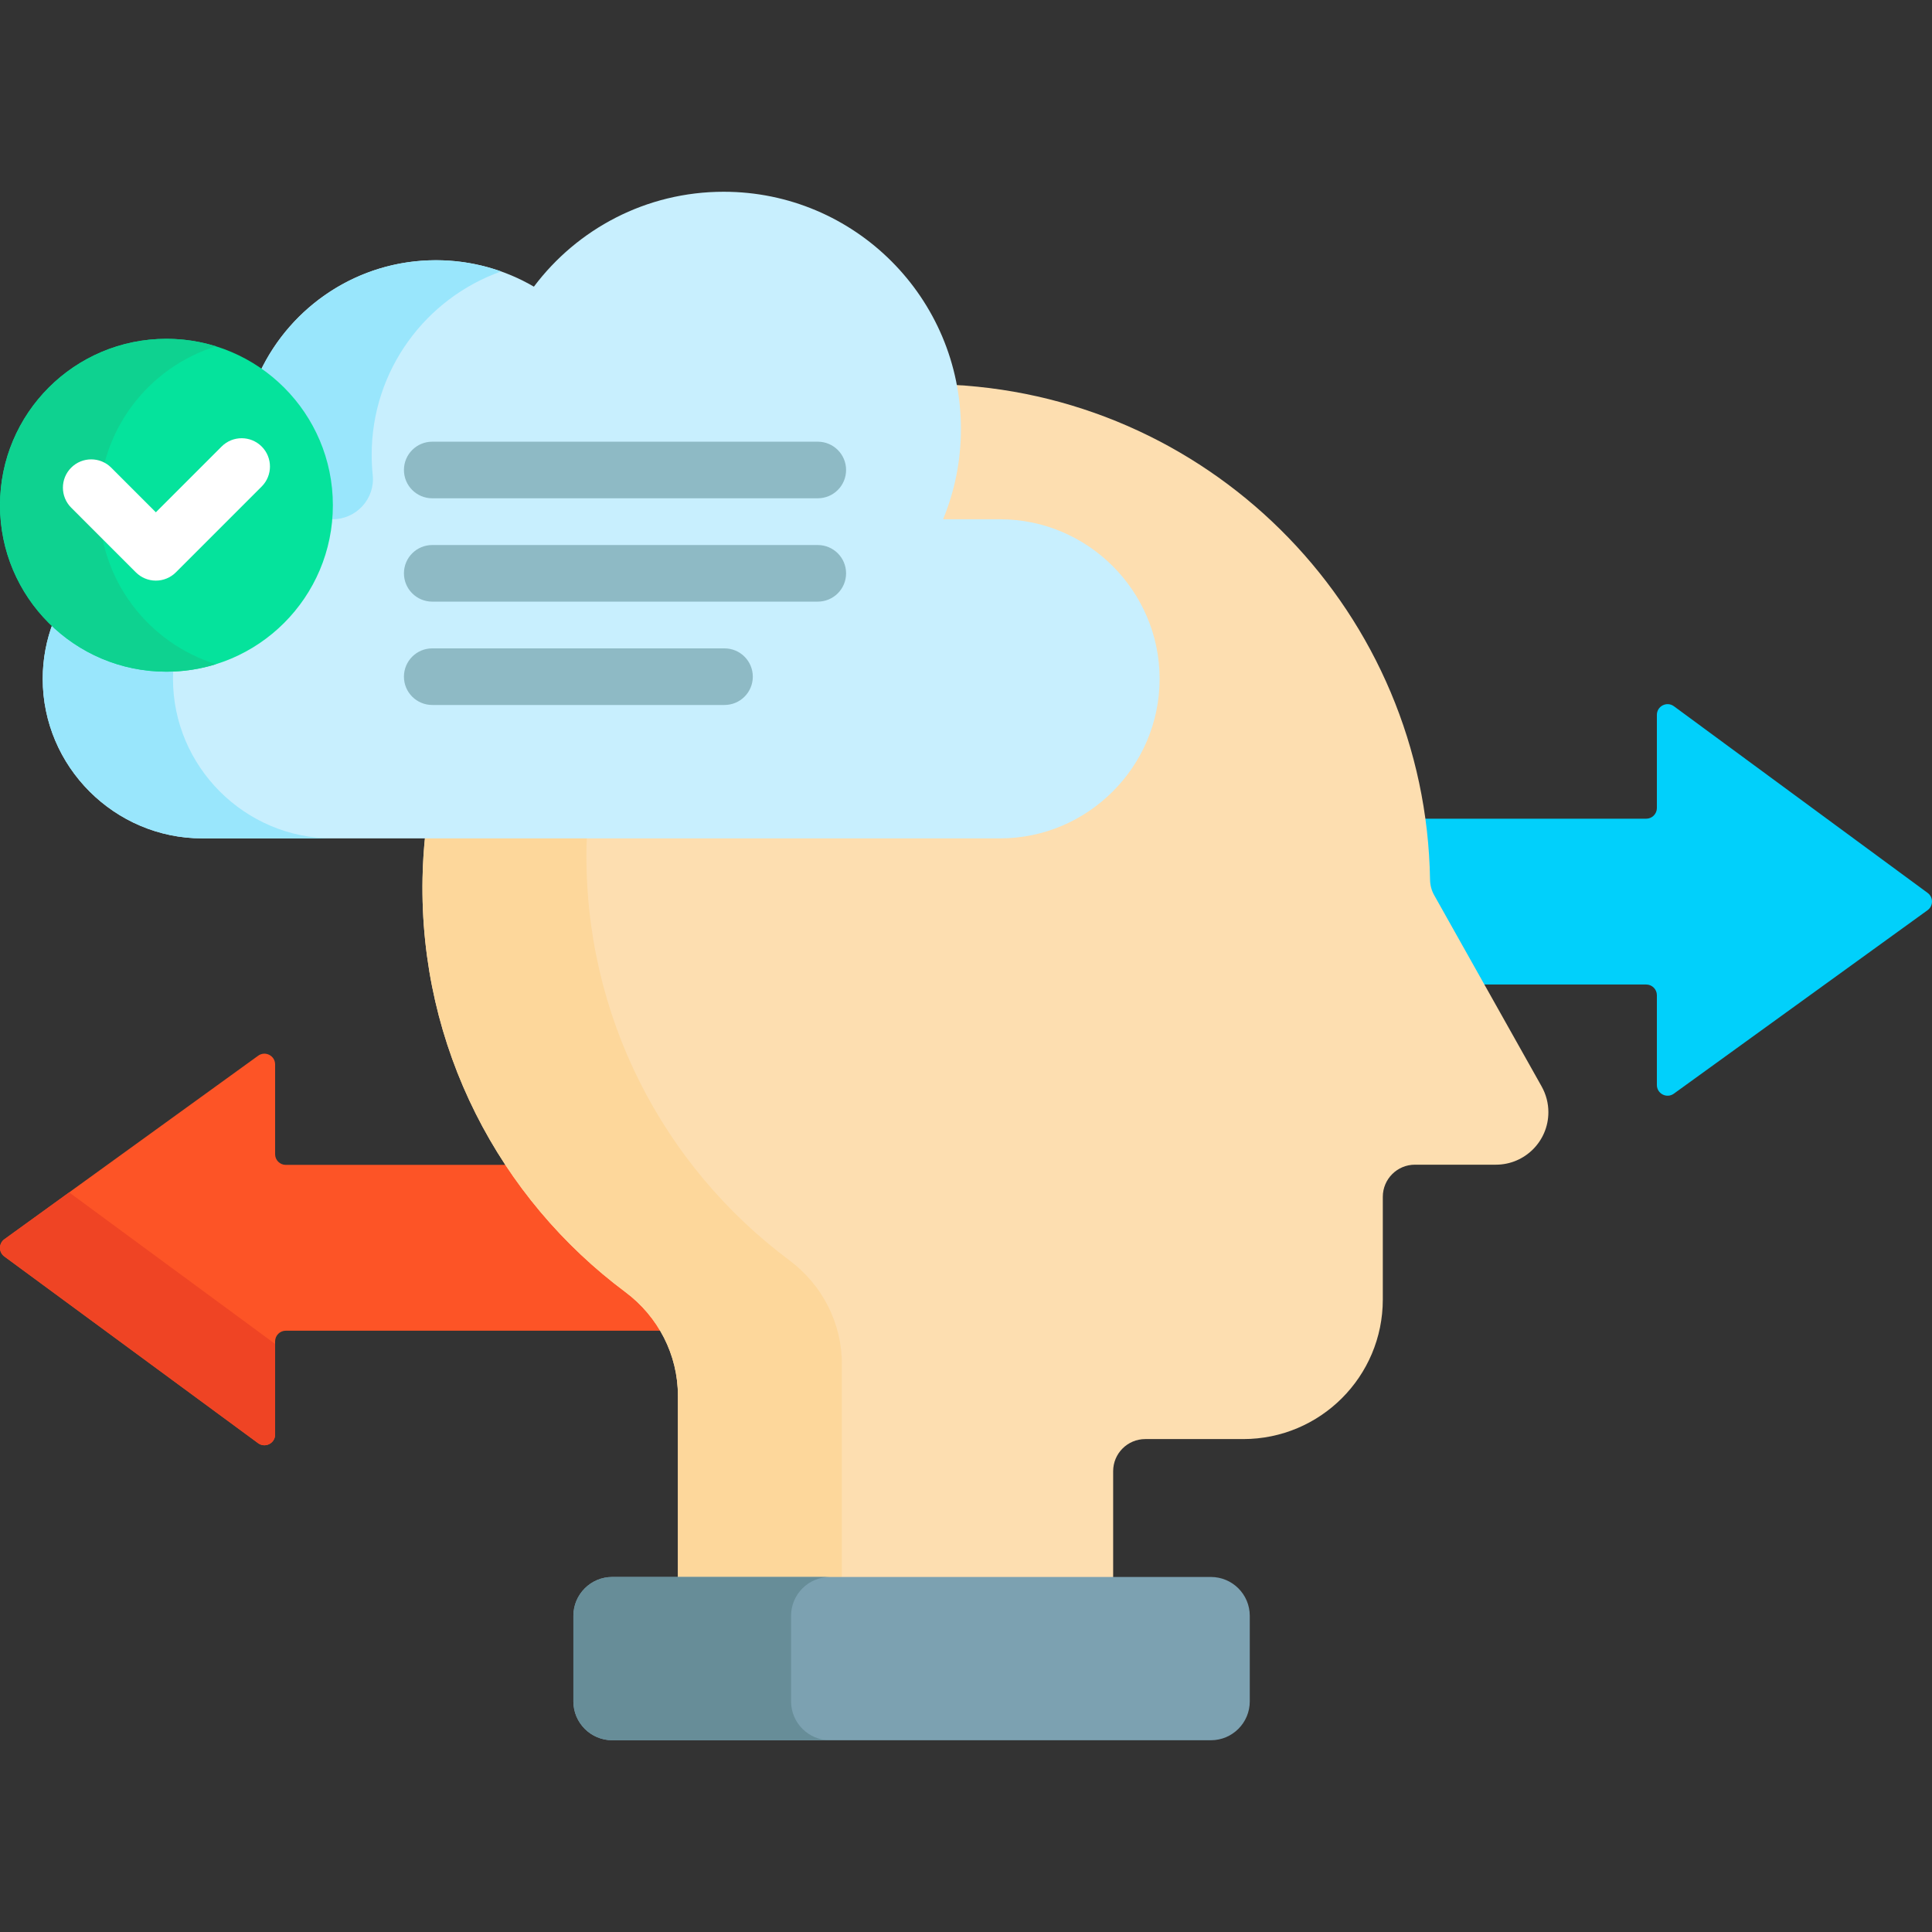 <svg xmlns="http://www.w3.org/2000/svg" id="Capa_1" height="512" viewBox="0 0 512 512" width="512"><rect x="0" y="0" width="512" height="512" fill="#333333" stroke="none"/><g><g><g><g><path d="m510.845 236.631-67.239-49.469c-1.872-1.377-4.515-.041-4.515 2.283v24.684c0 1.566-1.269 2.835-2.835 2.835h-59.547c.734 5.325 1.15 10.727 1.238 16.181.026 1.62.447 3.201 1.218 4.573l13.026 23.187h44.066c1.566 0 2.835 1.269 2.835 2.835v23.797c0 2.313 2.621 3.653 4.496 2.297l67.239-48.623c1.556-1.126 1.566-3.442.018-4.58z" fill="#01d0fb"></path></g><g><path d="m166.347 341.581c-12.324-9.191-22.785-20.36-31.102-32.873h-59.502c-1.566 0-2.835-1.269-2.835-2.835v-23.797c0-2.313-2.621-3.653-4.496-2.297l-67.238 48.623c-1.557 1.126-1.566 3.442-.019 4.581l67.239 49.469c1.872 1.377 4.515.041 4.515-2.283v-24.684c0-1.566 1.269-2.835 2.835-2.835h100.348c-2.416-4.264-5.711-8.06-9.745-11.069z" fill="#fd5426"></path></g><g><g><path d="m18.323 316.001-17.149 12.401c-1.557 1.126-1.566 3.442-.019 4.581l67.239 49.469c1.872 1.377 4.515.041 4.515-2.283v-24.008z" fill="#ef4424"></path></g></g></g><path d="m408.555 287.929-28.491-50.715c-.701-1.248-1.063-2.654-1.086-4.085-1.128-70.376-56.706-127.511-126.446-131.145.729 3.792 1.125 7.701 1.125 11.703 0 8.133-1.564 16.055-4.649 23.543l-.569 1.381h16.588c22.764 0 41.284 18.52 41.284 41.284s-18.52 41.285-41.284 41.285h-152.32c-.402 3.799-.654 7.641-.728 11.527-.855 44.909 20.469 84.877 53.753 109.699 8.699 6.487 13.923 16.617 13.923 27.468v49.069h115.342v-29.058c0-4.703 3.813-8.516 8.516-8.516h25.952c20.431 0 36.993-16.563 36.993-36.993v-27.206c0-4.703 3.813-8.516 8.516-8.516h21.452c7.683 0 13.912-6.229 13.912-13.912 0-2.386-.614-4.733-1.783-6.813z" fill="#fddeb0"></path><path d="m209.188 333.99c-33.284-24.822-54.609-64.79-53.753-109.699.02-1.042.076-2.074.12-3.11h-42.849c-.402 3.799-.654 7.641-.728 11.527-.855 44.909 20.469 84.877 53.753 109.699 8.699 6.487 13.923 16.617 13.923 27.468v49.069h43.457v-57.487c0-10.851-5.224-20.98-13.923-27.467z" fill="#fdd79b"></path><g><path d="m265.026 137.612h-15.094c3.038-7.376 4.725-15.452 4.725-23.924 0-34.722-28.148-62.87-62.87-62.87-20.569 0-38.829 9.88-50.299 25.151-7.622-4.446-16.48-7.006-25.941-7.006-20.65 0-38.456 12.141-46.693 29.67 11.093 7.807 18.362 20.7 18.362 35.265 0 23.77-19.338 43.107-43.107 43.107-11.645 0-22.22-4.65-29.984-12.18-1.803 4.688-2.803 9.767-2.803 15.07 0 23.256 19.028 42.284 42.284 42.284h211.422c23.256 0 42.284-19.028 42.284-42.284-.002-23.255-19.03-42.283-42.286-42.283z" fill="#c8effe"></path><g fill="#99e6fc"><path d="m45.843 179.896c0-.988.047-1.965.114-2.937-.614.026-1.23.047-1.85.047-11.645 0-22.22-4.65-29.984-12.18-1.803 4.688-2.803 9.767-2.803 15.07 0 23.256 19.028 42.284 42.284 42.284h34.523c-23.256 0-42.284-19.028-42.284-42.284z"></path><path d="m132.8 71.936c-6.875-2.447-14.418-3.485-22.293-2.731-18.393 1.762-34.064 13.363-41.646 29.434 11.088 7.808 18.353 20.697 18.353 35.259 0 1.261-.066 2.507-.173 3.741.362-.009.722-.028 1.086-.028 6.314 0 11.301-5.44 10.647-11.72-.183-1.761-.277-3.548-.277-5.357 0-22.423 14.315-41.495 34.303-48.598z"></path></g><g><g><g><circle cx="44.107" cy="133.898" fill="#05e39c" r="44.107"></circle></g><g><path d="m26.27 133.898c0-19.785 13.027-36.527 30.972-42.118-4.149-1.293-8.56-1.989-13.135-1.989-24.36 0-44.107 19.748-44.107 44.107s19.747 44.107 44.107 44.107c4.574 0 8.986-.697 13.135-1.989-17.945-5.59-30.972-22.332-30.972-42.118z" fill="#0ed290"></path></g><g><path d="m41.305 153.871c-1.989 0-3.897-.79-5.303-2.197l-17.133-17.134c-2.929-2.929-2.929-7.677 0-10.606 2.929-2.928 7.678-2.928 10.606 0l11.83 11.831 17.434-17.435c2.929-2.928 7.678-2.928 10.606 0 2.929 2.93 2.929 7.678 0 10.607l-22.737 22.737c-1.406 1.407-3.314 2.197-5.303 2.197z" fill="#fff"></path></g></g></g><g><g><path d="m216.722 132.052h-102.174c-4.142 0-7.5-3.357-7.5-7.5s3.358-7.5 7.5-7.5h102.174c4.142 0 7.5 3.357 7.5 7.5s-3.358 7.5-7.5 7.5z" fill="#8ebac5"></path></g><g><path d="m216.722 159.438h-102.174c-4.142 0-7.5-3.357-7.5-7.5s3.358-7.5 7.5-7.5h102.174c4.142 0 7.5 3.357 7.5 7.5s-3.358 7.5-7.5 7.5z" fill="#8ebac5"></path></g><g><path d="m192.002 186.826h-77.455c-4.142 0-7.5-3.357-7.5-7.5s3.358-7.5 7.5-7.5h77.455c4.142 0 7.5 3.357 7.5 7.5s-3.357 7.5-7.5 7.5z" fill="#8ebac5"></path></g></g></g></g><g><path d="m320.901 461.182h-158.647c-5.69 0-10.302-4.612-10.302-10.302v-22.664c0-5.69 4.612-10.302 10.302-10.302h158.648c5.69 0 10.302 4.612 10.302 10.302v22.664c-.001 5.69-4.613 10.302-10.303 10.302z" fill="#7ca1b1"></path></g><g><path d="m209.642 450.881v-22.664c0-5.69 4.612-10.302 10.302-10.302h-57.69c-5.69 0-10.302 4.612-10.302 10.302v22.664c0 5.69 4.612 10.302 10.302 10.302h57.69c-5.69-.001-10.302-4.613-10.302-10.302z" fill="#678d98"></path></g></g></svg>